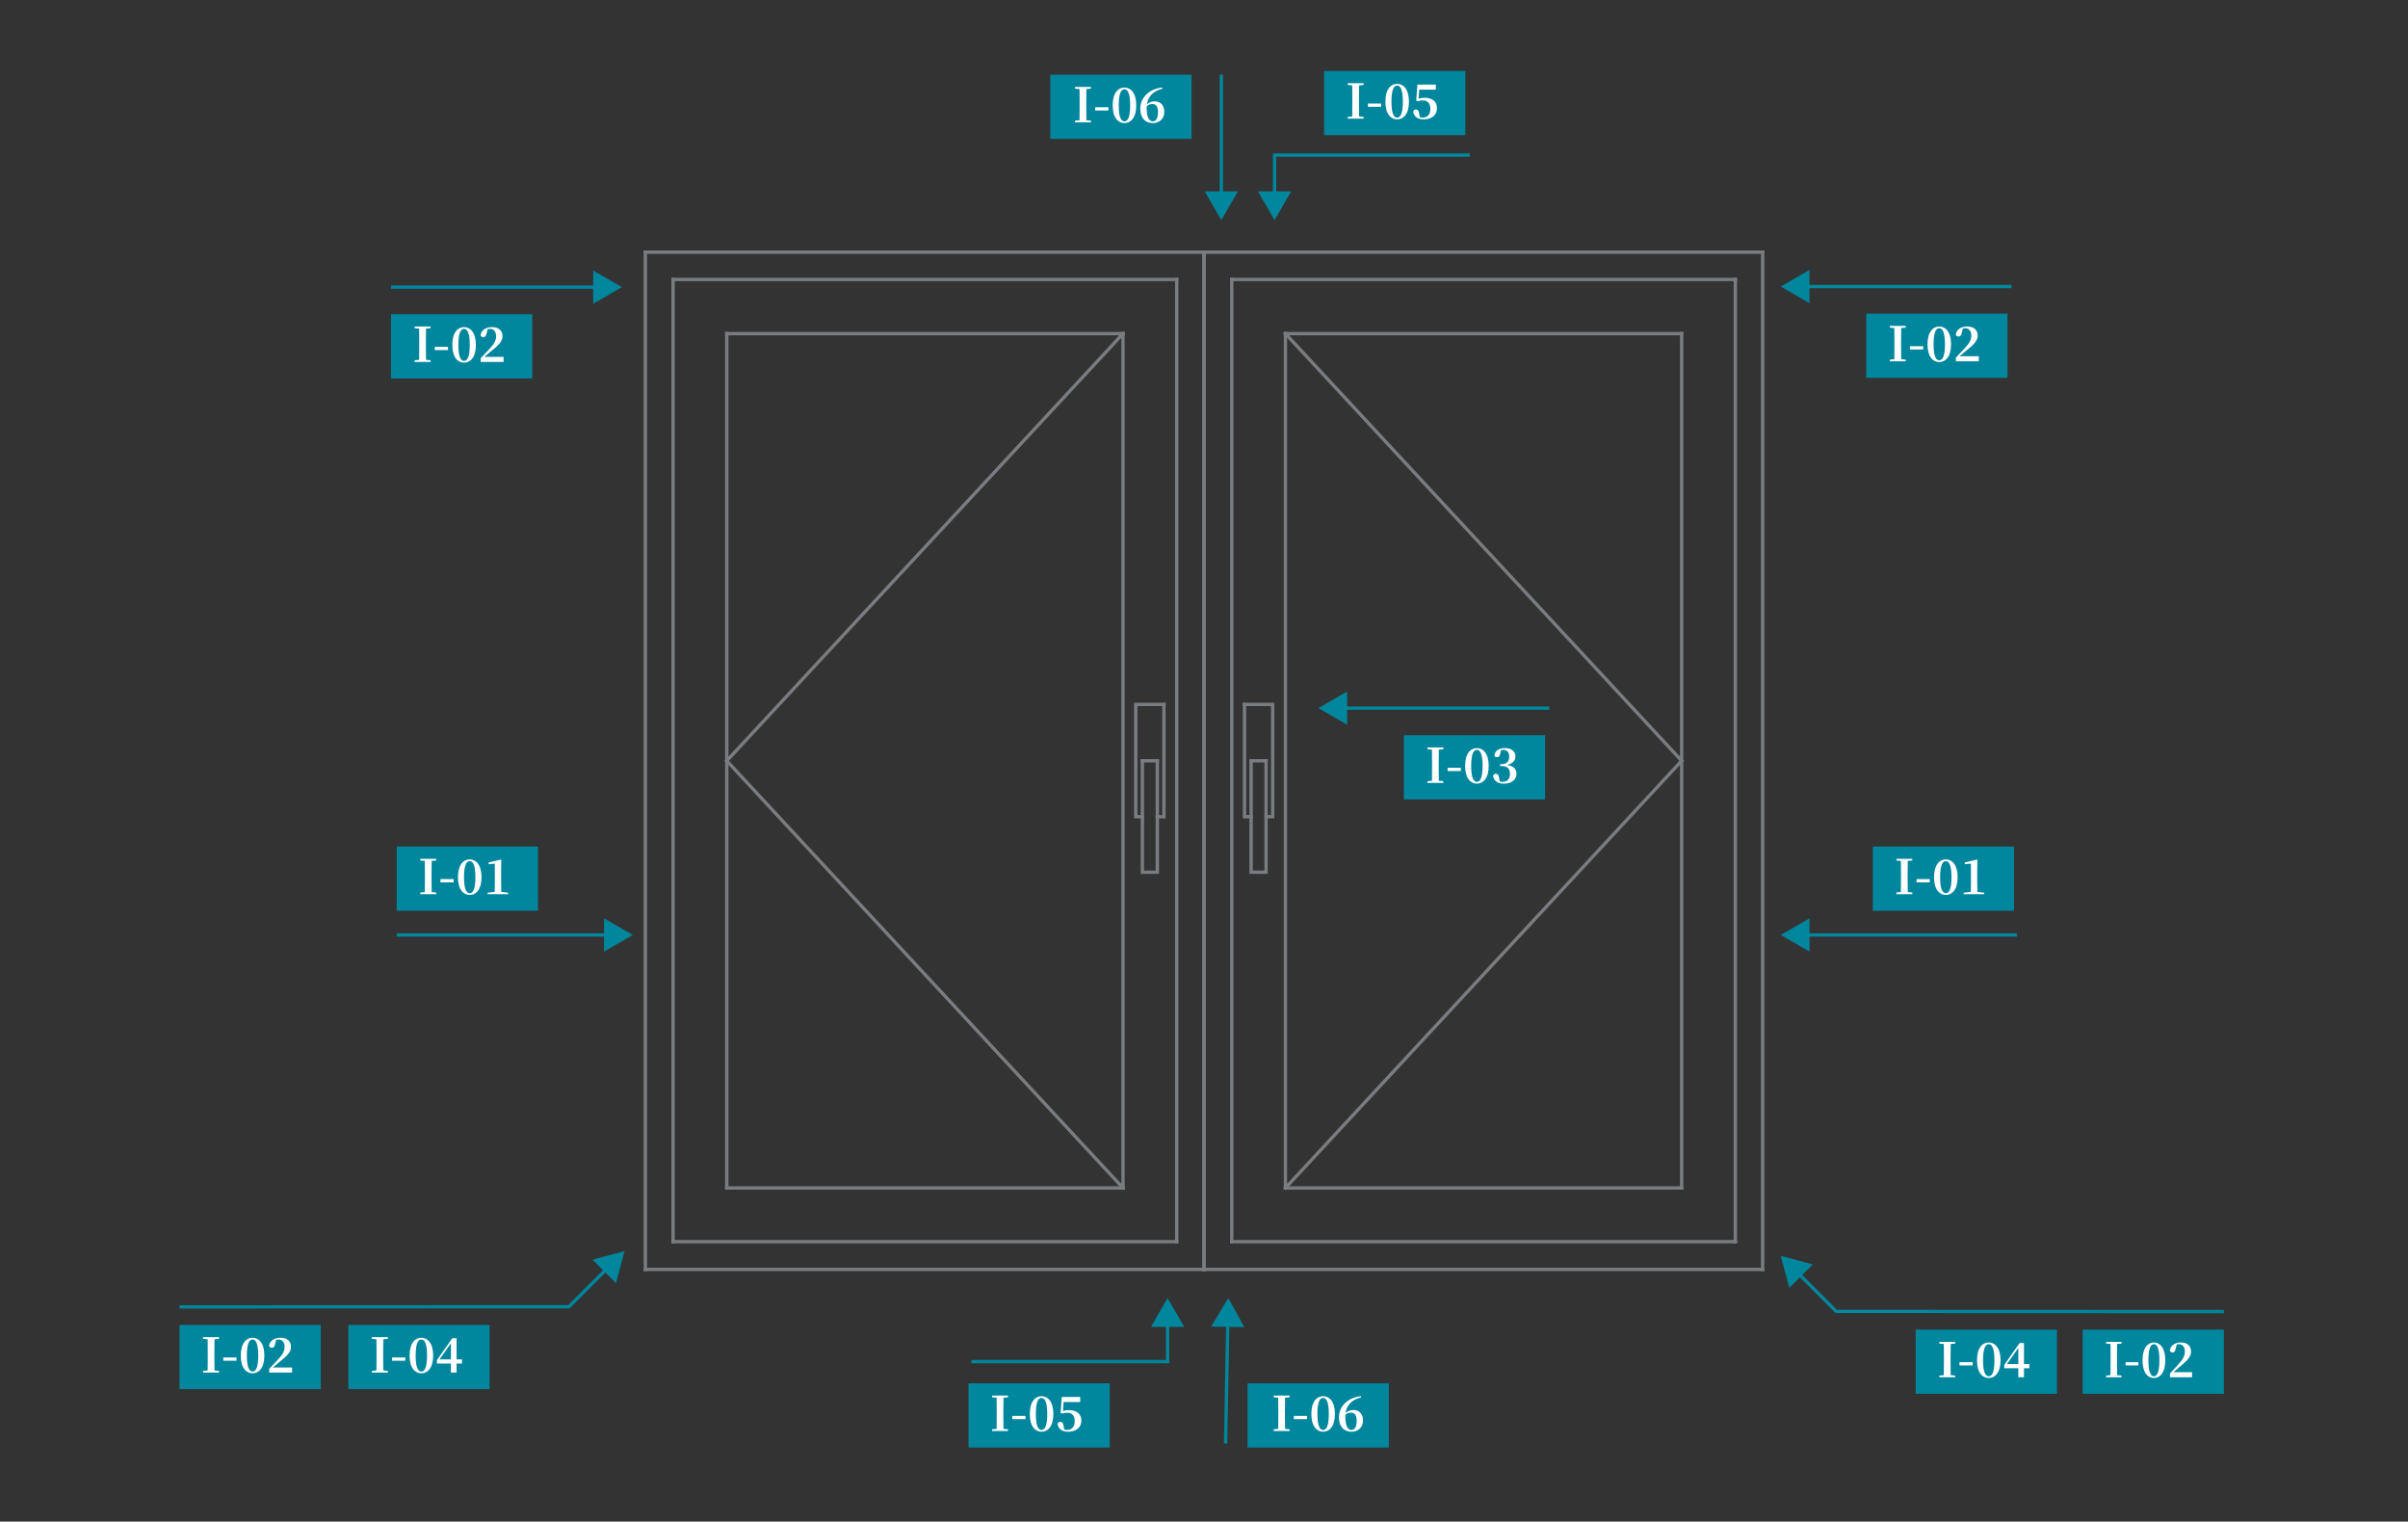 <?xml version="1.0" encoding="utf-8"?>
<!-- Generator: Adobe Illustrator 16.0.0, SVG Export Plug-In . SVG Version: 6.00 Build 0)  -->
<!DOCTYPE svg PUBLIC "-//W3C//DTD SVG 1.1//EN" "http://www.w3.org/Graphics/SVG/1.1/DTD/svg11.dtd">
<svg version="1.1" id="圖層_1" xmlns="http://www.w3.org/2000/svg" xmlns:xlink="http://www.w3.org/1999/xlink" x="0px" y="0px"
	 width="2048px" height="1294px" viewBox="0 0 2048 1294" enable-background="new 0 0 2048 1294" xml:space="preserve">
<rect x="0" y="0" width="2048" height="1294" fill="#333333" stroke="none"/>
<line fill="none" stroke="#00869D" stroke-width="2.835" stroke-miterlimit="10" x1="1084.012" y1="166.883" x2="1084.012" y2="131.874"/>
<polygon fill="#00869D" points="1098.146,162.747 1084.014,187.224 1069.879,162.747 "/>
<line fill="none" stroke="#00869D" stroke-width="2.835" stroke-miterlimit="10" x1="1082.733" y1="131.875" x2="1250.015" y2="131.875"/>
<rect x="1126.157" y="60.344" fill="#00869D" width="120.148" height="54.613"/>
<g>
	<path fill="#FFFFFF" d="M1155.92,72.595c-0.121,4.057-0.121,8.114-0.121,12.253v1.988c0,4.057,0,8.195,0.121,12.253l3.854,0.365
		v1.42h-13.551v-1.42l3.854-0.365c0.081-4.017,0.081-8.115,0.081-12.253v-1.988c0-4.057,0-8.155-0.081-12.253l-3.854-0.365v-1.461
		h13.551v1.461L1155.92,72.595z"/>
	<path fill="#FFFFFF" d="M1163.388,88.053h11.238v2.759h-11.238V88.053z"/>
	<path fill="#FFFFFF" d="M1198.321,86.471c0,10.63-4.828,15.053-10.021,15.053c-5.274,0-10.021-4.423-10.021-15.053
		c0-10.752,4.747-15.174,10.021-15.174C1193.493,71.296,1198.321,75.719,1198.321,86.471z M1188.3,100.022
		c2.516,0,4.828-2.921,4.828-13.551c0-10.752-2.313-13.714-4.828-13.714c-2.597,0-4.868,2.921-4.868,13.714
		C1183.432,97.101,1185.703,100.022,1188.3,100.022z"/>
	<path fill="#FFFFFF" d="M1206.52,83.874c1.623-0.487,3.246-0.73,5.112-0.73c6.411,0,10.509,3.165,10.509,8.845
		c0,6.005-4.625,9.535-11.279,9.535c-5.234,0-8.439-2.516-8.967-6.776c0.406-1.096,1.339-1.623,2.394-1.623
		c1.461,0,2.272,0.812,2.638,3.043l0.689,3.489c0.73,0.244,1.461,0.365,2.394,0.365c4.018,0,6.492-2.799,6.492-7.425
		c0-4.788-2.394-7.222-6.289-7.222c-1.582,0-3.043,0.163-4.544,0.69l-1.177-0.609l0.974-13.511h15.702v4.301h-14.119L1206.52,83.874
		z"/>
</g>
<line fill="none" stroke="#00869D" stroke-width="2.835" stroke-miterlimit="10" x1="993.041" y1="1124.268" x2="993.041" y2="1159.276"/>
<polygon fill="#00869D" points="978.907,1128.403 993.04,1103.927 1007.175,1128.403 "/>
<line fill="none" stroke="#00869D" stroke-width="2.835" stroke-miterlimit="10" x1="826.27" y1="1157.93" x2="993.55" y2="1157.93"/>
<rect x="823.715" y="1176.395" fill="#00869D" width="120.149" height="54.613"/>
<rect x="1061.063" y="1176.395" fill="#00869D" width="120.149" height="54.613"/>
<g>
	<path fill="#FFFFFF" d="M853.479,1188.646c-0.122,4.058-0.122,8.114-0.122,12.253v1.988c0,4.057,0,8.195,0.122,12.253l3.854,0.365
		v1.42h-13.552v-1.42l3.854-0.365c0.081-4.017,0.081-8.114,0.081-12.253v-1.988c0-4.058,0-8.155-0.081-12.253l-3.854-0.365v-1.461
		h13.552v1.461L853.479,1188.646z"/>
	<path fill="#FFFFFF" d="M860.945,1204.104h11.239v2.759h-11.239V1204.104z"/>
	<path fill="#FFFFFF" d="M895.88,1202.521c0,10.63-4.829,15.053-10.022,15.053c-5.274,0-10.021-4.423-10.021-15.053
		c0-10.752,4.747-15.175,10.021-15.175C891.051,1187.347,895.88,1191.77,895.88,1202.521z M885.858,1216.073
		c2.516,0,4.829-2.922,4.829-13.552c0-10.752-2.313-13.714-4.829-13.714c-2.597,0-4.869,2.921-4.869,13.714
		C880.989,1213.151,883.261,1216.073,885.858,1216.073z"/>
	<path fill="#FFFFFF" d="M904.078,1199.925c1.623-0.487,3.246-0.73,5.112-0.73c6.41,0,10.508,3.165,10.508,8.845
		c0,6.005-4.625,9.535-11.279,9.535c-5.234,0-8.439-2.516-8.967-6.776c0.406-1.095,1.339-1.622,2.394-1.622
		c1.46,0,2.272,0.811,2.637,3.043l0.689,3.489c0.73,0.243,1.461,0.365,2.394,0.365c4.017,0,6.492-2.8,6.492-7.426
		c0-4.787-2.394-7.222-6.289-7.222c-1.582,0-3.043,0.162-4.544,0.689l-1.177-0.608l0.974-13.511h15.702v4.301h-14.12
		L904.078,1199.925z"/>
</g>
<g>
	<path fill="#FFFFFF" d="M1092.955,1188.646c-0.121,4.058-0.121,8.114-0.121,12.253v1.988c0,4.057,0,8.195,0.121,12.253l3.855,0.365
		v1.42h-13.553v-1.42l3.855-0.365c0.08-4.017,0.08-8.114,0.08-12.253v-1.988c0-4.058,0-8.155-0.08-12.253l-3.855-0.365v-1.461
		h13.553v1.461L1092.955,1188.646z"/>
	<path fill="#FFFFFF" d="M1100.422,1204.104h11.238v2.759h-11.238V1204.104z"/>
	<path fill="#FFFFFF" d="M1135.357,1202.521c0,10.63-4.829,15.053-10.022,15.053c-5.274,0-10.021-4.423-10.021-15.053
		c0-10.752,4.747-15.175,10.021-15.175C1130.528,1187.347,1135.357,1191.77,1135.357,1202.521z M1125.335,1216.073
		c2.516,0,4.829-2.922,4.829-13.552c0-10.752-2.313-13.714-4.829-13.714c-2.597,0-4.868,2.921-4.868,13.714
		C1120.467,1213.151,1122.738,1216.073,1125.335,1216.073z"/>
	<path fill="#FFFFFF" d="M1157.674,1188.361c-7.912,1.866-12.334,6.613-13.268,13.349c1.785-1.745,4.058-2.638,6.613-2.638
		c5.113,0,8.196,3.611,8.196,8.927c0,5.721-3.896,9.575-9.899,9.575c-6.451,0-10.549-4.545-10.549-12.294
		c0-9.17,7.303-16.757,18.663-17.934L1157.674,1188.361z M1153.86,1208.364c0-4.666-1.704-7.02-4.747-7.02
		c-1.664,0-3.408,0.446-4.869,1.826c-0.041,0.446-0.041,0.893-0.041,1.339c0,7.911,1.988,11.563,5.193,11.563
		C1151.953,1216.073,1153.86,1213.72,1153.86,1208.364z"/>
</g>
<line fill="none" stroke="#00869D" stroke-width="2.835" stroke-miterlimit="10" x1="1534.822" y1="243.689" x2="1710.867" y2="243.689"/>
<polygon fill="#00869D" points="1538.959,257.824 1514.482,243.691 1538.959,229.556 "/>
<rect x="1587.217" y="266.729" fill="#00869D" width="120.149" height="54.613"/>
<g>
	<path fill="#FFFFFF" d="M1616.98,278.979c-0.121,4.057-0.121,8.114-0.121,12.253v1.988c0,4.057,0,8.195,0.121,12.253l3.854,0.365
		v1.42h-13.551v-1.42l3.854-0.365c0.081-4.017,0.081-8.115,0.081-12.253v-1.988c0-4.057,0-8.155-0.081-12.253l-3.854-0.365v-1.461
		h13.551v1.461L1616.98,278.979z"/>
	<path fill="#FFFFFF" d="M1624.448,294.438h11.238v2.759h-11.238V294.438z"/>
	<path fill="#FFFFFF" d="M1659.382,292.855c0,10.63-4.828,15.053-10.021,15.053c-5.274,0-10.021-4.423-10.021-15.053
		c0-10.752,4.747-15.174,10.021-15.174C1654.554,277.681,1659.382,282.104,1659.382,292.855z M1649.36,306.407
		c2.516,0,4.828-2.921,4.828-13.551c0-10.752-2.313-13.714-4.828-13.714c-2.597,0-4.868,2.921-4.868,13.714
		C1644.492,303.485,1646.764,306.407,1649.36,306.407z"/>
	<path fill="#FFFFFF" d="M1682.958,302.958v4.301h-19.476v-3.165c2.354-2.556,4.707-5.031,6.694-7.06
		c4.585-4.788,6.411-7.75,6.411-11.726c0-3.732-1.947-6.167-5.234-6.167c-0.608,0-1.258,0.081-1.906,0.244l-0.975,3.732
		c-0.446,2.394-1.541,3.083-2.718,3.083c-1.096,0-1.947-0.608-2.394-1.542c0.486-4.544,4.747-6.979,9.737-6.979
		c6.126,0,8.926,3.246,8.926,7.831c0,4.017-2.921,7.425-10.225,13.064c-1.298,1.014-3.205,2.678-5.193,4.382H1682.958z"/>
</g>
<line fill="none" stroke="#00869D" stroke-width="2.835" stroke-miterlimit="10" x1="1141.578" y1="602.2" x2="1317.623" y2="602.2"/>
<polygon fill="#00869D" points="1145.714,616.334 1121.237,602.201 1145.714,588.066 "/>
<rect x="1193.973" y="625.239" fill="#00869D" width="120.149" height="54.612"/>
<g>
	<path fill="#FFFFFF" d="M1223.734,637.49c-0.121,4.057-0.121,8.114-0.121,12.253v1.988c0,4.057,0,8.195,0.121,12.253l3.854,0.365
		v1.42h-13.551v-1.42l3.854-0.365c0.081-4.017,0.081-8.114,0.081-12.253v-1.988c0-4.057,0-8.155-0.081-12.253l-3.854-0.365v-1.461
		h13.551v1.461L1223.734,637.49z"/>
	<path fill="#FFFFFF" d="M1231.202,652.948h11.238v2.759h-11.238V652.948z"/>
	<path fill="#FFFFFF" d="M1266.136,651.366c0,10.63-4.828,15.053-10.021,15.053c-5.274,0-10.021-4.423-10.021-15.053
		c0-10.752,4.747-15.174,10.021-15.174C1261.308,636.192,1266.136,640.614,1266.136,651.366z M1256.114,664.918
		c2.516,0,4.828-2.922,4.828-13.552c0-10.752-2.313-13.714-4.828-13.714c-2.597,0-4.868,2.921-4.868,13.714
		C1251.246,661.996,1253.518,664.918,1256.114,664.918z"/>
	<path fill="#FFFFFF" d="M1275.836,641.304c-0.325,1.907-1.339,2.638-2.719,2.638c-0.934,0-1.745-0.487-2.15-1.339
		c0.405-4.463,4.342-6.41,8.886-6.41c5.924,0,9.007,2.921,9.007,7.1c0,3.408-2.109,6.086-7.06,7.222
		c5.721,0.893,7.952,3.692,7.952,7.547c0,4.909-4.098,8.358-10.59,8.358c-5.477,0-8.764-2.313-9.291-6.776
		c0.446-1.136,1.38-1.622,2.313-1.622c1.502,0,2.313,0.771,2.719,3.164l0.73,3.489c0.649,0.162,1.298,0.244,1.988,0.244
		c4.341,0,6.613-2.354,6.613-6.735c0-4.342-2.272-6.694-6.613-6.694h-1.785v-1.623h1.501c3.773,0,6.248-2.15,6.248-6.452
		c0-3.732-1.866-5.761-5.152-5.761c-0.568,0-1.137,0.081-1.745,0.203L1275.836,641.304z"/>
</g>
<line fill="none" stroke="#00869D" stroke-width="2.835" stroke-miterlimit="10" x1="337.371" y1="795.111" x2="517.886" y2="795.111"/>
<polygon fill="#00869D" points="513.75,809.245 538.226,795.112 513.75,780.978 "/>
<rect x="337.371" y="719.905" fill="#00869D" width="120.149" height="54.612"/>
<g>
	<path fill="#FFFFFF" d="M367.133,732.156c-0.122,4.058-0.122,8.114-0.122,12.253v1.988c0,4.057,0,8.195,0.122,12.253l3.854,0.365
		v1.42h-13.552v-1.42l3.854-0.365c0.081-4.017,0.081-8.114,0.081-12.253v-1.988c0-4.058,0-8.155-0.081-12.253l-3.854-0.365v-1.461
		h13.552v1.461L367.133,732.156z"/>
	<path fill="#FFFFFF" d="M374.6,747.614h11.239v2.759H374.6V747.614z"/>
	<path fill="#FFFFFF" d="M409.535,746.032c0,10.63-4.829,15.053-10.022,15.053c-5.274,0-10.021-4.423-10.021-15.053
		c0-10.752,4.747-15.175,10.021-15.175C404.706,730.857,409.535,735.28,409.535,746.032z M399.513,759.584
		c2.516,0,4.829-2.922,4.829-13.552c0-10.752-2.313-13.714-4.829-13.714c-2.597,0-4.869,2.921-4.869,13.714
		C394.644,756.662,396.916,759.584,399.513,759.584z"/>
	<path fill="#FFFFFF" d="M432.136,759.178v1.258H414.73v-1.258l6.005-0.73c0.081-2.516,0.122-5.031,0.122-7.547v-16.473
		l-5.274,0.528v-1.502l10.224-2.434l0.568,0.446l-0.163,6.532V750.9c0,2.516,0.041,5.031,0.122,7.547L432.136,759.178z"/>
</g>
<line fill="none" stroke="#00869D" stroke-width="2.835" stroke-miterlimit="10" x1="1715.338" y1="795.111" x2="1534.822" y2="795.111"/>
<polygon fill="#00869D" points="1538.959,780.977 1514.482,795.109 1538.959,809.244 "/>
<rect x="1592.79" y="719.905" fill="#00869D" width="120.149" height="54.612"/>
<g>
	<path fill="#FFFFFF" d="M1622.553,732.156c-0.121,4.058-0.121,8.114-0.121,12.253v1.988c0,4.057,0,8.195,0.121,12.253l3.854,0.365
		v1.42h-13.551v-1.42l3.854-0.365c0.081-4.017,0.081-8.114,0.081-12.253v-1.988c0-4.058,0-8.155-0.081-12.253l-3.854-0.365v-1.461
		h13.551v1.461L1622.553,732.156z"/>
	<path fill="#FFFFFF" d="M1630.021,747.614h11.238v2.759h-11.238V747.614z"/>
	<path fill="#FFFFFF" d="M1664.954,746.032c0,10.63-4.828,15.053-10.021,15.053c-5.274,0-10.021-4.423-10.021-15.053
		c0-10.752,4.747-15.175,10.021-15.175C1660.126,730.857,1664.954,735.28,1664.954,746.032z M1654.933,759.584
		c2.516,0,4.828-2.922,4.828-13.552c0-10.752-2.313-13.714-4.828-13.714c-2.597,0-4.868,2.921-4.868,13.714
		C1650.064,756.662,1652.336,759.584,1654.933,759.584z"/>
	<path fill="#FFFFFF" d="M1687.557,759.178v1.258h-17.406v-1.258l6.005-0.73c0.081-2.516,0.122-5.031,0.122-7.547v-16.473
		l-5.275,0.528v-1.502l10.225-2.434l0.568,0.446l-0.162,6.532V750.9c0,2.516,0.04,5.031,0.121,7.547L1687.557,759.178z"/>
</g>
<line fill="none" stroke="#00869D" stroke-width="2.835" stroke-miterlimit="10" x1="1042.362" y1="1227.632" x2="1044.259" y2="1124.264"/>
<polygon fill="#00869D" points="1058.314,1128.658 1044.633,1103.927 1030.052,1128.14 "/>
<line fill="none" stroke="#00869D" stroke-width="2.835" stroke-miterlimit="10" x1="1038.729" y1="63.498" x2="1038.729" y2="166.883"/>
<polygon fill="#00869D" points="1024.594,162.747 1038.727,187.224 1052.861,162.747 "/>
<rect x="893.268" y="63.498" fill="#00869D" width="120.149" height="54.613"/>
<g>
	<path fill="#FFFFFF" d="M923.984,75.749c-0.122,4.057-0.122,8.114-0.122,12.253v1.988c0,4.057,0,8.195,0.122,12.253l3.854,0.365
		v1.42h-13.552v-1.42l3.854-0.365c0.081-4.017,0.081-8.115,0.081-12.253v-1.988c0-4.057,0-8.155-0.081-12.253l-3.854-0.365v-1.461
		h13.552v1.461L923.984,75.749z"/>
	<path fill="#FFFFFF" d="M931.45,91.207h11.239v2.759H931.45V91.207z"/>
	<path fill="#FFFFFF" d="M966.385,89.625c0,10.63-4.829,15.053-10.022,15.053c-5.274,0-10.021-4.423-10.021-15.053
		c0-10.752,4.747-15.174,10.021-15.174C961.557,74.451,966.385,78.873,966.385,89.625z M956.363,103.176
		c2.516,0,4.829-2.921,4.829-13.551c0-10.752-2.313-13.714-4.829-13.714c-2.597,0-4.869,2.921-4.869,13.714
		C951.495,100.255,953.767,103.176,956.363,103.176z"/>
	<path fill="#FFFFFF" d="M988.702,75.465c-7.912,1.866-12.334,6.613-13.267,13.349c1.785-1.745,4.057-2.637,6.613-2.637
		c5.112,0,8.196,3.611,8.196,8.926c0,5.721-3.895,9.576-9.9,9.576c-6.451,0-10.549-4.544-10.549-12.294
		c0-9.169,7.303-16.757,18.664-17.933L988.702,75.465z M984.889,95.467c0-4.666-1.704-7.019-4.747-7.019
		c-1.664,0-3.408,0.446-4.869,1.826c-0.041,0.446-0.041,0.893-0.041,1.339c0,7.912,1.988,11.563,5.193,11.563
		C982.981,103.176,984.889,100.823,984.889,95.467z"/>
</g>
<polyline fill="none" stroke="#00869D" stroke-width="2.835" stroke-miterlimit="10" points="1528.866,1082.327 1561.79,1115.251 
	1891.396,1115.382 "/>
<polygon fill="#00869D" points="1521.796,1095.246 1514.481,1067.944 1541.784,1075.258 "/>
<rect x="1629.304" y="1130.711" fill="#00869D" width="120.149" height="54.613"/>
<g>
	<path fill="#FFFFFF" d="M1659.067,1142.962c-0.121,4.058-0.121,8.114-0.121,12.253v1.988c0,4.057,0,8.195,0.121,12.253l3.854,0.365
		v1.42h-13.551v-1.42l3.854-0.365c0.081-4.017,0.081-8.114,0.081-12.253v-1.988c0-4.058,0-8.155-0.081-12.253l-3.854-0.365v-1.461
		h13.551v1.461L1659.067,1142.962z"/>
	<path fill="#FFFFFF" d="M1666.535,1158.42h11.238v2.759h-11.238V1158.42z"/>
	<path fill="#FFFFFF" d="M1701.469,1156.838c0,10.63-4.828,15.053-10.021,15.053c-5.274,0-10.021-4.423-10.021-15.053
		c0-10.752,4.747-15.175,10.021-15.175C1696.641,1141.663,1701.469,1146.086,1701.469,1156.838z M1691.447,1170.39
		c2.516,0,4.828-2.922,4.828-13.552c0-10.752-2.313-13.714-4.828-13.714c-2.597,0-4.868,2.921-4.868,13.714
		C1686.579,1167.468,1688.851,1170.39,1691.447,1170.39z"/>
	<path fill="#FFFFFF" d="M1725.978,1163.613h-4.585v7.628h-4.828v-7.628h-11.928v-2.881l13.064-18.623h3.691v17.934h4.585V1163.613z
		 M1716.564,1160.043v-13.754l-9.696,13.754H1716.564z"/>
</g>
<rect x="1771.246" y="1130.711" fill="#00869D" width="120.148" height="54.613"/>
<g>
	<path fill="#FFFFFF" d="M1800.623,1142.962c-0.117,4.058-0.117,8.114-0.117,12.253v1.988c0,4.057,0,8.195,0.117,12.253l3.726,0.365
		v1.42h-13.098v-1.42l3.726-0.365c0.078-4.017,0.078-8.114,0.078-12.253v-1.988c0-4.058,0-8.155-0.078-12.253l-3.726-0.365v-1.461
		h13.098v1.461L1800.623,1142.962z"/>
	<path fill="#FFFFFF" d="M1807.836,1158.42h10.862v2.759h-10.862V1158.42z"/>
	<path fill="#FFFFFF" d="M1841.598,1156.838c0,10.63-4.666,15.053-9.686,15.053c-5.099,0-9.687-4.423-9.687-15.053
		c0-10.752,4.588-15.175,9.687-15.175C1836.932,1141.663,1841.598,1146.086,1841.598,1156.838z M1831.912,1170.39
		c2.431,0,4.666-2.922,4.666-13.552c0-10.752-2.235-13.714-4.666-13.714c-2.51,0-4.706,2.921-4.706,13.714
		C1827.206,1167.468,1829.402,1170.39,1831.912,1170.39z"/>
	<path fill="#FFFFFF" d="M1864.378,1166.94v4.301h-18.823v-3.165c2.274-2.556,4.549-5.03,6.471-7.06
		c4.431-4.787,6.195-7.749,6.195-11.726c0-3.732-1.882-6.167-5.059-6.167c-0.588,0-1.216,0.081-1.843,0.243l-0.941,3.733
		c-0.432,2.394-1.49,3.083-2.627,3.083c-1.06,0-1.883-0.608-2.314-1.542c0.471-4.544,4.589-6.979,9.412-6.979
		c5.922,0,8.627,3.246,8.627,7.831c0,4.017-2.823,7.425-9.882,13.064c-1.255,1.015-3.098,2.678-5.02,4.382H1864.378z"/>
</g>
<polyline fill="none" stroke="#00869D" stroke-width="2.835" stroke-miterlimit="10" points="516.826,1078.327 483.902,1111.251 
	152.685,1111.382 "/>
<polygon fill="#00869D" points="503.908,1071.257 531.208,1063.942 523.896,1091.245 "/>
<rect x="296.24" y="1126.711" fill="#00869D" width="120.149" height="54.613"/>
<g>
	<path fill="#FFFFFF" d="M326.003,1138.962c-0.122,4.058-0.122,8.114-0.122,12.253v1.988c0,4.057,0,8.195,0.122,12.253l3.854,0.365
		v1.42h-13.552v-1.42l3.854-0.365c0.081-4.017,0.081-8.114,0.081-12.253v-1.988c0-4.058,0-8.155-0.081-12.253l-3.854-0.365v-1.461
		h13.552v1.461L326.003,1138.962z"/>
	<path fill="#FFFFFF" d="M333.47,1154.42h11.239v2.759H333.47V1154.42z"/>
	<path fill="#FFFFFF" d="M368.405,1152.838c0,10.63-4.829,15.053-10.022,15.053c-5.274,0-10.021-4.423-10.021-15.053
		c0-10.752,4.747-15.175,10.021-15.175C363.576,1137.663,368.405,1142.086,368.405,1152.838z M358.383,1166.39
		c2.516,0,4.829-2.922,4.829-13.552c0-10.752-2.313-13.714-4.829-13.714c-2.597,0-4.869,2.921-4.869,13.714
		C353.514,1163.468,355.786,1166.39,358.383,1166.39z"/>
	<path fill="#FFFFFF" d="M392.913,1159.613h-4.585v7.628H383.5v-7.628h-11.929v-2.881l13.064-18.623h3.692v17.934h4.585V1159.613z
		 M383.5,1156.043v-13.754l-9.697,13.754H383.5z"/>
</g>
<rect x="152.685" y="1126.711" fill="#00869D" width="120.149" height="54.613"/>
<g>
	<path fill="#FFFFFF" d="M182.448,1138.962c-0.122,4.058-0.122,8.114-0.122,12.253v1.988c0,4.057,0,8.195,0.122,12.253l3.854,0.365
		v1.42H172.75v-1.42l3.854-0.365c0.081-4.017,0.081-8.114,0.081-12.253v-1.988c0-4.058,0-8.155-0.081-12.253l-3.854-0.365v-1.461
		h13.552v1.461L182.448,1138.962z"/>
	<path fill="#FFFFFF" d="M189.914,1154.42h11.239v2.759h-11.239V1154.42z"/>
	<path fill="#FFFFFF" d="M224.849,1152.838c0,10.63-4.829,15.053-10.022,15.053c-5.274,0-10.021-4.423-10.021-15.053
		c0-10.752,4.747-15.175,10.021-15.175C220.021,1137.663,224.849,1142.086,224.849,1152.838z M214.827,1166.39
		c2.516,0,4.829-2.922,4.829-13.552c0-10.752-2.313-13.714-4.829-13.714c-2.597,0-4.869,2.921-4.869,13.714
		C209.958,1163.468,212.23,1166.39,214.827,1166.39z"/>
	<path fill="#FFFFFF" d="M248.424,1162.94v4.301h-19.475v-3.165c2.354-2.556,4.707-5.03,6.695-7.06
		c4.584-4.787,6.411-7.749,6.411-11.726c0-3.732-1.948-6.167-5.234-6.167c-0.609,0-1.258,0.081-1.907,0.243l-0.974,3.733
		c-0.446,2.394-1.542,3.083-2.718,3.083c-1.096,0-1.948-0.608-2.394-1.542c0.487-4.544,4.747-6.979,9.738-6.979
		c6.126,0,8.926,3.246,8.926,7.831c0,4.017-2.921,7.425-10.224,13.064c-1.298,1.015-3.206,2.678-5.193,4.382H248.424z"/>
</g>
<line fill="none" stroke="#00869D" stroke-width="2.835" stroke-miterlimit="10" x1="508.617" y1="244.208" x2="332.572" y2="244.208"/>
<polygon fill="#00869D" points="504.481,230.074 528.957,244.207 504.481,258.342 "/>
<rect x="332.572" y="267.248" fill="#00869D" width="120.149" height="54.613"/>
<g>
	<path fill="#FFFFFF" d="M362.333,279.498c-0.122,4.057-0.122,8.114-0.122,12.253v1.988c0,4.057,0,8.195,0.122,12.253l3.854,0.365
		v1.42h-13.552v-1.42l3.854-0.365c0.081-4.017,0.081-8.115,0.081-12.253v-1.988c0-4.057,0-8.155-0.081-12.253l-3.854-0.365v-1.461
		h13.552v1.461L362.333,279.498z"/>
	<path fill="#FFFFFF" d="M369.8,294.956h11.239v2.759H369.8V294.956z"/>
	<path fill="#FFFFFF" d="M404.735,293.374c0,10.63-4.829,15.053-10.022,15.053c-5.274,0-10.021-4.423-10.021-15.053
		c0-10.752,4.747-15.174,10.021-15.174C399.906,278.2,404.735,282.622,404.735,293.374z M394.713,306.925
		c2.516,0,4.829-2.921,4.829-13.551c0-10.752-2.313-13.714-4.829-13.714c-2.597,0-4.869,2.921-4.869,13.714
		C389.844,304.004,392.116,306.925,394.713,306.925z"/>
	<path fill="#FFFFFF" d="M428.31,303.477v4.301h-19.475v-3.165c2.354-2.556,4.707-5.031,6.695-7.06
		c4.584-4.788,6.411-7.75,6.411-11.726c0-3.732-1.948-6.167-5.234-6.167c-0.609,0-1.258,0.081-1.907,0.244l-0.974,3.732
		c-0.446,2.394-1.542,3.083-2.718,3.083c-1.096,0-1.948-0.608-2.394-1.542c0.487-4.544,4.747-6.979,9.738-6.979
		c6.126,0,8.926,3.246,8.926,7.831c0,4.017-2.921,7.425-10.224,13.064c-1.298,1.014-3.206,2.678-5.193,4.382H428.31z"/>
</g>
<polyline fill="none" stroke="#797C80" stroke-width="2.835" stroke-linecap="square" stroke-miterlimit="10" points="
	1064.068,646.995 1064.068,741.741 1076.791,741.741 1076.791,646.995 "/>
<polyline fill="none" stroke="#797C80" stroke-width="2.835" stroke-linecap="square" stroke-miterlimit="10" points="
	1076.791,694.557 1082.41,694.557 1082.41,599.058 1058.446,599.058 "/>
<polyline fill="none" stroke="#797C80" stroke-width="2.835" stroke-linecap="square" stroke-miterlimit="10" points="
	1058.447,599.058 1058.447,694.557 1064.068,694.557 "/>
<line fill="none" stroke="#797C80" stroke-width="2.835" stroke-linecap="square" stroke-miterlimit="10" x1="1076.791" y1="646.995" x2="1064.068" y2="646.995"/>
<line fill="none" stroke="#797C80" stroke-width="2.835" stroke-linecap="square" stroke-miterlimit="10" x1="1093.266" y1="283.733" x2="1430.247" y2="646.995"/>
<line fill="none" stroke="#797C80" stroke-width="2.835" stroke-linecap="square" stroke-miterlimit="10" x1="1430.248" y1="646.995" x2="1093.267" y2="1010.266"/>
<line fill="none" stroke="#797C80" stroke-width="2.835" stroke-linecap="square" stroke-miterlimit="10" x1="1430.248" y1="283.733" x2="1430.248" y2="1010.267"/>
<line fill="none" stroke="#797C80" stroke-width="2.835" stroke-linecap="square" stroke-miterlimit="10" x1="1093.266" y1="283.733" x2="1430.247" y2="283.733"/>
<line fill="none" stroke="#797C80" stroke-width="2.835" stroke-linecap="square" stroke-miterlimit="10" x1="1499.133" y1="214.45" x2="1023.994" y2="214.45"/>
<line fill="none" stroke="#797C80" stroke-width="2.835" stroke-linecap="square" stroke-miterlimit="10" x1="1475.922" y1="237.674" x2="1047.592" y2="237.674"/>
<line fill="none" stroke="#797C80" stroke-width="2.835" stroke-linecap="square" stroke-miterlimit="10" x1="1093.266" y1="1010.267" x2="1093.266" y2="283.733"/>
<line fill="none" stroke="#797C80" stroke-width="2.835" stroke-linecap="square" stroke-miterlimit="10" x1="1430.248" y1="1010.267" x2="1093.267" y2="1010.267"/>
<line fill="none" stroke="#797C80" stroke-width="2.835" stroke-linecap="square" stroke-miterlimit="10" x1="1499.133" y1="1079.55" x2="1499.133" y2="214.451"/>
<line fill="none" stroke="#797C80" stroke-width="2.835" stroke-linecap="square" stroke-miterlimit="10" x1="1475.922" y1="1055.952" x2="1475.922" y2="237.674"/>
<polyline fill="none" stroke="#797C80" stroke-width="2.835" stroke-linecap="square" stroke-miterlimit="10" points="
	984.307,646.995 984.307,741.741 971.585,741.741 971.585,646.995 "/>
<polyline fill="none" stroke="#797C80" stroke-width="2.835" stroke-linecap="square" stroke-miterlimit="10" points="
	971.585,694.557 965.965,694.557 965.965,599.058 989.927,599.058 "/>
<polyline fill="none" stroke="#797C80" stroke-width="2.835" stroke-linecap="square" stroke-miterlimit="10" points="
	989.927,599.058 989.927,694.557 984.307,694.557 "/>
<line fill="none" stroke="#797C80" stroke-width="2.835" stroke-linecap="square" stroke-miterlimit="10" x1="971.585" y1="646.995" x2="984.307" y2="646.995"/>
<line fill="none" stroke="#797C80" stroke-width="2.835" stroke-linecap="square" stroke-miterlimit="10" x1="1047.592" y1="1055.952" x2="1047.592" y2="237.674"/>
<line fill="none" stroke="#797C80" stroke-width="2.835" stroke-linecap="square" stroke-miterlimit="10" x1="1023.995" y1="1079.55" x2="1023.995" y2="214.451"/>
<line fill="none" stroke="#797C80" stroke-width="2.835" stroke-linecap="square" stroke-miterlimit="10" x1="955.109" y1="283.733" x2="618.127" y2="646.995"/>
<line fill="none" stroke="#797C80" stroke-width="2.835" stroke-linecap="square" stroke-miterlimit="10" x1="1023.995" y1="1079.55" x2="1499.134" y2="1079.55"/>
<line fill="none" stroke="#797C80" stroke-width="2.835" stroke-linecap="square" stroke-miterlimit="10" x1="618.126" y1="646.995" x2="955.108" y2="1010.266"/>
<line fill="none" stroke="#797C80" stroke-width="2.835" stroke-linecap="square" stroke-miterlimit="10" x1="1047.592" y1="1055.952" x2="1475.921" y2="1055.952"/>
<line fill="none" stroke="#797C80" stroke-width="2.835" stroke-linecap="square" stroke-miterlimit="10" x1="1000.783" y1="1055.952" x2="1000.783" y2="237.674"/>
<line fill="none" stroke="#797C80" stroke-width="2.835" stroke-linecap="square" stroke-miterlimit="10" x1="618.126" y1="283.733" x2="618.126" y2="1010.267"/>
<line fill="none" stroke="#797C80" stroke-width="2.835" stroke-linecap="square" stroke-miterlimit="10" x1="955.109" y1="283.733" x2="618.127" y2="283.733"/>
<line fill="none" stroke="#797C80" stroke-width="2.835" stroke-linecap="square" stroke-miterlimit="10" x1="548.867" y1="214.45" x2="1023.995" y2="214.45"/>
<line fill="none" stroke="#797C80" stroke-width="2.835" stroke-linecap="square" stroke-miterlimit="10" x1="572.454" y1="237.674" x2="1000.783" y2="237.674"/>
<line fill="none" stroke="#797C80" stroke-width="2.835" stroke-linecap="square" stroke-miterlimit="10" x1="955.109" y1="1010.267" x2="955.109" y2="283.733"/>
<line fill="none" stroke="#797C80" stroke-width="2.835" stroke-linecap="square" stroke-miterlimit="10" x1="618.126" y1="1010.267" x2="955.108" y2="1010.267"/>
<line fill="none" stroke="#797C80" stroke-width="2.835" stroke-linecap="square" stroke-miterlimit="10" x1="548.867" y1="1079.55" x2="548.867" y2="214.451"/>
<line fill="none" stroke="#797C80" stroke-width="2.835" stroke-linecap="square" stroke-miterlimit="10" x1="572.454" y1="1055.952" x2="572.454" y2="237.674"/>
<line fill="none" stroke="#797C80" stroke-width="2.835" stroke-linecap="square" stroke-miterlimit="10" x1="1023.995" y1="1079.55" x2="1023.995" y2="214.451"/>
<line fill="none" stroke="#797C80" stroke-width="2.835" stroke-linecap="square" stroke-miterlimit="10" x1="1023.995" y1="1079.55" x2="548.867" y2="1079.55"/>
<line fill="none" stroke="#797C80" stroke-width="2.835" stroke-linecap="square" stroke-miterlimit="10" x1="1000.783" y1="1055.952" x2="572.454" y2="1055.952"/>
</svg>

